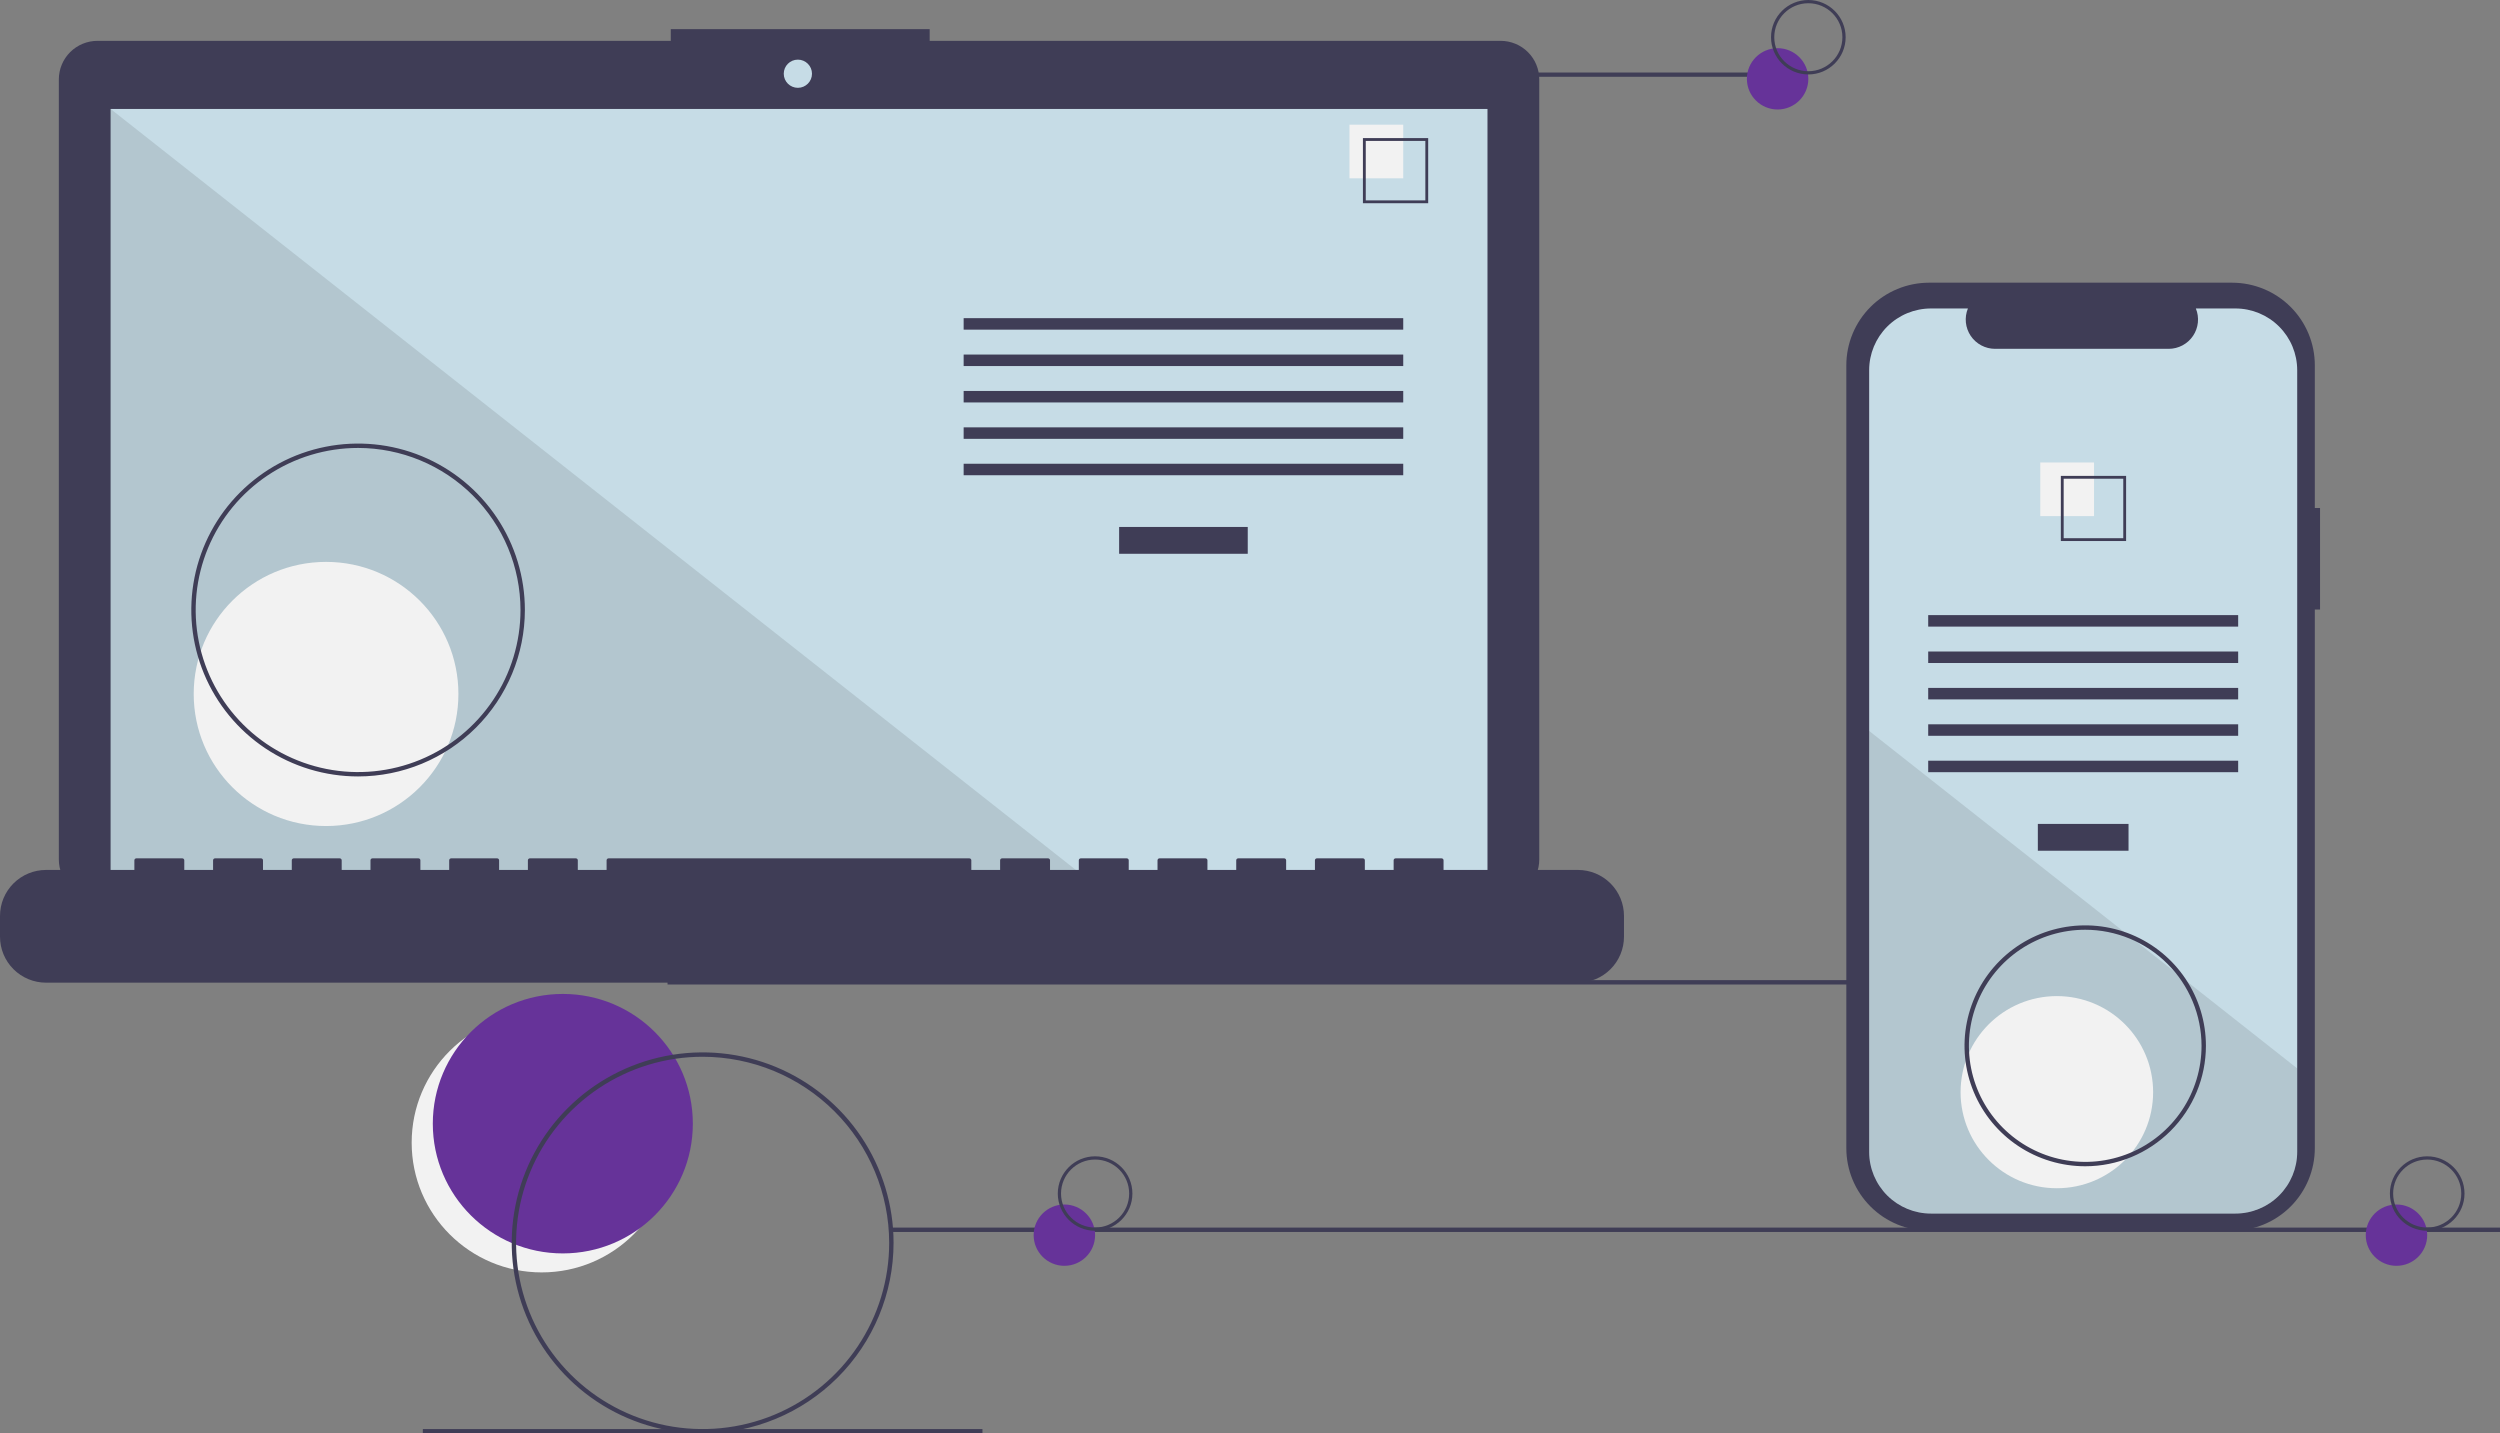<svg xmlns="http://www.w3.org/2000/svg" width="586" height="336" viewBox="0 0 586 336" fill="none"><rect x="0" y="0" width="586" height="336" fill="#808080" stroke="none"/><g clip-path="url(#clip0_14_299)"><path d="M126.97 298.252C143.801 298.252 157.445 284.636 157.445 267.84C157.445 251.044 143.801 237.428 126.97 237.428C110.139 237.428 96.495 251.044 96.495 267.84C96.495 284.636 110.139 298.252 126.97 298.252Z" fill="#F2F2F2"></path><path d="M131.925 293.801C148.756 293.801 162.401 280.186 162.401 263.39C162.401 246.594 148.756 232.978 131.925 232.978C115.094 232.978 101.45 246.594 101.45 263.39C101.45 280.186 115.094 293.801 131.925 293.801Z" fill="#663399"></path><path d="M533.53 229.74H156.469V230.766H533.53V229.74Z" fill="#3F3D56"></path><path d="M351.749 9.575H217.916V6.822H157.23V9.575H22.845C21.656 9.575 20.479 9.808 19.381 10.262C18.282 10.716 17.284 11.382 16.444 12.221C15.603 13.06 14.936 14.056 14.481 15.152C14.026 16.248 13.792 17.422 13.792 18.609V201.485C13.792 203.881 14.746 206.179 16.444 207.873C18.141 209.568 20.444 210.519 22.845 210.519H351.749C354.15 210.519 356.453 209.568 358.151 207.873C359.848 206.179 360.802 203.881 360.802 201.485V18.609C360.802 17.422 360.568 16.248 360.113 15.152C359.658 14.056 358.991 13.06 358.151 12.221C357.31 11.382 356.312 10.716 355.214 10.262C354.115 9.808 352.938 9.575 351.749 9.575Z" fill="#3F3D56"></path><path d="M348.665 25.54H25.929V207.216H348.665V25.54Z" fill="#C6DCE6"></path><path d="M187.021 20.585C188.849 20.585 190.331 19.107 190.331 17.282C190.331 15.458 188.849 13.979 187.021 13.979C185.193 13.979 183.711 15.458 183.711 17.282C183.711 19.107 185.193 20.585 187.021 20.585Z" fill="#C6DCE6"></path><path opacity="0.1" d="M256.368 207.216H25.929V25.541L256.368 207.216Z" fill="black"></path><path d="M76.428 193.621C93.561 193.621 107.45 179.761 107.45 162.664C107.45 145.566 93.561 131.706 76.428 131.706C59.294 131.706 45.405 145.566 45.405 162.664C45.405 179.761 59.294 193.621 76.428 193.621Z" fill="#F2F2F2"></path><path d="M292.471 123.52H262.324V129.806H292.471V123.52Z" fill="#3F3D56"></path><path d="M328.918 74.577H225.878V77.271H328.918V74.577Z" fill="#3F3D56"></path><path d="M328.918 83.108H225.878V85.802H328.918V83.108Z" fill="#3F3D56"></path><path d="M328.918 91.639H225.878V94.334H328.918V91.639Z" fill="#3F3D56"></path><path d="M328.918 100.171H225.878V102.865H328.918V100.171Z" fill="#3F3D56"></path><path d="M328.918 108.702H225.878V111.396H328.918V108.702Z" fill="#3F3D56"></path><path d="M328.918 29.226H316.319V41.798H328.918V29.226Z" fill="#F2F2F2"></path><path d="M334.767 47.636H319.469V32.369H334.767V47.636ZM320.134 46.972H334.102V33.033H320.134V46.972Z" fill="#3F3D56"></path><path d="M369.864 203.913H338.367V201.648C338.367 201.59 338.355 201.531 338.333 201.477C338.31 201.422 338.277 201.373 338.235 201.331C338.193 201.289 338.144 201.256 338.089 201.234C338.035 201.211 337.976 201.199 337.917 201.199H327.118C327.059 201.199 327 201.211 326.946 201.234C326.891 201.256 326.842 201.289 326.8 201.331C326.758 201.373 326.725 201.422 326.702 201.477C326.68 201.531 326.668 201.59 326.668 201.648V203.913H319.919V201.648C319.919 201.59 319.907 201.531 319.884 201.477C319.862 201.422 319.829 201.373 319.787 201.331C319.745 201.289 319.696 201.256 319.641 201.234C319.586 201.211 319.528 201.199 319.469 201.199H308.67C308.611 201.199 308.552 201.211 308.498 201.234C308.443 201.256 308.393 201.289 308.352 201.331C308.31 201.373 308.277 201.422 308.254 201.477C308.232 201.531 308.22 201.59 308.22 201.648V203.913H301.471V201.648C301.471 201.59 301.459 201.531 301.436 201.477C301.414 201.422 301.381 201.373 301.339 201.331C301.297 201.289 301.247 201.256 301.193 201.234C301.138 201.211 301.08 201.199 301.021 201.199H290.222C290.163 201.199 290.104 201.211 290.049 201.234C289.995 201.256 289.945 201.289 289.903 201.331C289.862 201.373 289.829 201.422 289.806 201.477C289.783 201.531 289.772 201.59 289.772 201.648V203.913H283.022V201.648C283.022 201.59 283.011 201.531 282.988 201.477C282.965 201.422 282.932 201.373 282.891 201.331C282.849 201.289 282.799 201.256 282.745 201.234C282.69 201.211 282.632 201.199 282.572 201.199H271.773C271.714 201.199 271.656 201.211 271.601 201.234C271.547 201.256 271.497 201.289 271.455 201.331C271.413 201.373 271.38 201.422 271.358 201.477C271.335 201.531 271.323 201.59 271.323 201.648V203.913H264.574V201.648C264.574 201.59 264.563 201.531 264.54 201.477C264.517 201.422 264.484 201.373 264.442 201.331C264.401 201.289 264.351 201.256 264.296 201.234C264.242 201.211 264.183 201.199 264.124 201.199H253.325C253.266 201.199 253.208 201.211 253.153 201.234C253.098 201.256 253.049 201.289 253.007 201.331C252.965 201.373 252.932 201.422 252.91 201.477C252.887 201.531 252.875 201.59 252.875 201.648V203.913H246.126V201.648C246.126 201.59 246.114 201.531 246.092 201.477C246.069 201.422 246.036 201.373 245.994 201.331C245.952 201.289 245.903 201.256 245.848 201.234C245.794 201.211 245.735 201.199 245.676 201.199H234.877C234.818 201.199 234.759 201.211 234.705 201.234C234.65 201.256 234.601 201.289 234.559 201.331C234.517 201.373 234.484 201.422 234.461 201.477C234.439 201.531 234.427 201.59 234.427 201.648V203.913H227.678V201.648C227.678 201.59 227.666 201.531 227.643 201.477C227.621 201.422 227.588 201.373 227.546 201.331C227.504 201.289 227.455 201.256 227.4 201.234C227.345 201.211 227.287 201.199 227.228 201.199H142.636C142.577 201.199 142.518 201.211 142.464 201.234C142.409 201.256 142.36 201.289 142.318 201.331C142.276 201.373 142.243 201.422 142.22 201.477C142.198 201.531 142.186 201.59 142.186 201.648V203.913H135.437V201.648C135.437 201.59 135.425 201.531 135.403 201.477C135.38 201.422 135.347 201.373 135.305 201.331C135.263 201.289 135.214 201.256 135.159 201.234C135.104 201.211 135.046 201.199 134.987 201.199H124.188C124.129 201.199 124.07 201.211 124.016 201.234C123.961 201.256 123.911 201.289 123.87 201.331C123.828 201.373 123.795 201.422 123.772 201.477C123.75 201.531 123.738 201.59 123.738 201.648V203.913H116.989V201.648C116.989 201.59 116.977 201.531 116.954 201.477C116.932 201.422 116.899 201.373 116.857 201.331C116.815 201.289 116.765 201.256 116.711 201.234C116.656 201.211 116.598 201.199 116.539 201.199H105.74C105.681 201.199 105.622 201.211 105.567 201.234C105.513 201.256 105.463 201.289 105.421 201.331C105.38 201.373 105.347 201.422 105.324 201.477C105.301 201.531 105.29 201.59 105.29 201.648V203.913H98.54V201.648C98.54 201.59 98.529 201.531 98.506 201.477C98.484 201.422 98.45 201.373 98.409 201.331C98.367 201.289 98.317 201.256 98.263 201.234C98.208 201.211 98.15 201.199 98.09 201.199H87.291C87.232 201.199 87.174 201.211 87.119 201.234C87.065 201.256 87.015 201.289 86.973 201.331C86.931 201.373 86.898 201.422 86.876 201.477C86.853 201.531 86.841 201.59 86.841 201.648V203.913H80.092V201.648C80.092 201.59 80.081 201.531 80.058 201.477C80.035 201.422 80.002 201.373 79.96 201.331C79.919 201.289 79.869 201.256 79.814 201.234C79.76 201.211 79.701 201.199 79.642 201.199H68.843C68.784 201.199 68.726 201.211 68.671 201.234C68.617 201.256 68.567 201.289 68.525 201.331C68.483 201.373 68.45 201.422 68.428 201.477C68.405 201.531 68.393 201.59 68.393 201.648V203.913H61.644V201.648C61.644 201.59 61.632 201.531 61.61 201.477C61.587 201.422 61.554 201.373 61.512 201.331C61.47 201.289 61.421 201.256 61.366 201.234C61.312 201.211 61.253 201.199 61.194 201.199H50.395C50.336 201.199 50.278 201.211 50.223 201.234C50.168 201.256 50.119 201.289 50.077 201.331C50.035 201.373 50.002 201.422 49.979 201.477C49.957 201.531 49.945 201.59 49.945 201.648V203.913H43.196V201.648C43.196 201.59 43.184 201.531 43.161 201.477C43.139 201.422 43.106 201.373 43.064 201.331C43.022 201.289 42.973 201.256 42.918 201.234C42.863 201.211 42.805 201.199 42.746 201.199H31.947C31.888 201.199 31.829 201.211 31.775 201.234C31.72 201.256 31.671 201.289 31.629 201.331C31.587 201.373 31.554 201.422 31.531 201.477C31.509 201.531 31.497 201.59 31.497 201.648V203.913H10.799C7.935 203.913 5.188 205.048 3.163 207.069C1.138 209.09 2.72859e-06 211.831 0 214.689V219.562C8.18577e-06 222.42 1.138 225.161 3.163 227.182C5.188 229.203 7.935 230.339 10.799 230.339H369.864C372.728 230.339 375.475 229.203 377.5 227.182C379.525 225.161 380.663 222.42 380.663 219.562V214.689C380.663 211.831 379.525 209.09 377.5 207.069C375.475 205.048 372.728 203.913 369.864 203.913Z" fill="#3F3D56"></path><path d="M83.937 181.999C76.205 181.999 68.646 179.711 62.217 175.425C55.788 171.138 50.777 165.045 47.818 157.916C44.859 150.787 44.084 142.943 45.593 135.375C47.101 127.807 50.825 120.855 56.292 115.399C61.76 109.943 68.726 106.228 76.31 104.722C83.894 103.217 91.754 103.989 98.898 106.942C106.042 109.895 112.147 114.896 116.443 121.311C120.739 127.727 123.032 135.27 123.032 142.986C123.02 153.329 118.898 163.246 111.568 170.56C104.239 177.874 94.302 181.988 83.937 181.999ZM83.937 104.999C76.408 104.999 69.048 107.227 62.788 111.401C56.528 115.575 51.649 121.508 48.768 128.449C45.887 135.39 45.133 143.028 46.602 150.397C48.071 157.766 51.696 164.534 57.02 169.847C62.344 175.159 69.126 178.777 76.51 180.243C83.895 181.709 91.549 180.956 98.504 178.081C105.46 175.206 111.405 170.337 115.588 164.09C119.771 157.843 122.003 150.499 122.003 142.986C121.992 132.915 117.978 123.259 110.841 116.138C103.705 109.016 94.029 105.011 83.937 104.999Z" fill="#3F3D56"></path><path d="M423 17H302V18H423V17Z" fill="#3F3D56"></path><path d="M586 287.746H208.938V288.773H586V287.746Z" fill="#3F3D56"></path><path d="M230.286 334.973H99.112V336H230.286V334.973Z" fill="#3F3D56"></path><path d="M242.287 289.521C242.287 293.49 245.519 296.708 249.488 296.708C253.458 296.708 256.69 293.49 256.69 289.521C256.69 285.552 253.458 282.334 249.488 282.334C245.519 282.334 242.287 285.552 242.287 289.521Z" fill="#663399"></path><path d="M265.435 279.768C265.435 284.587 261.51 288.494 256.69 288.494C251.871 288.494 247.945 284.587 247.945 279.768C247.945 274.948 251.871 271.041 256.69 271.041C261.51 271.041 265.435 274.948 265.435 279.768ZM248.706 279.768C248.706 284.168 252.29 287.735 256.69 287.735C261.091 287.735 264.675 284.168 264.675 279.768C264.675 275.367 261.091 271.8 256.69 271.8C252.29 271.8 248.706 275.367 248.706 279.768Z" fill="#3F3D56"></path><path d="M409.47 18.48C409.47 22.449 412.702 25.667 416.671 25.667C420.641 25.667 423.873 22.449 423.873 18.48C423.873 14.511 420.641 11.293 416.671 11.293C412.702 11.293 409.47 14.511 409.47 18.48Z" fill="#663399"></path><path d="M432.618 8.727C432.618 13.546 428.693 17.453 423.873 17.453C419.054 17.453 415.128 13.546 415.128 8.727C415.128 3.907 419.054 0 423.873 0C428.693 0 432.618 3.907 432.618 8.727ZM415.889 8.727C415.889 13.127 419.473 16.695 423.873 16.695C428.274 16.695 431.858 13.127 431.858 8.727C431.858 4.326 428.274 0.759 423.873 0.759C419.473 0.759 415.889 4.326 415.889 8.727Z" fill="#3F3D56"></path><path d="M554.533 289.521C554.533 293.49 557.766 296.708 561.735 296.708C565.704 296.708 568.937 293.49 568.937 289.521C568.937 285.552 565.704 282.334 561.735 282.334C557.766 282.334 554.533 285.552 554.533 289.521Z" fill="#663399"></path><path d="M577.682 279.768C577.682 284.587 573.756 288.494 568.937 288.494C564.117 288.494 560.192 284.587 560.192 279.768C560.192 274.948 564.117 271.041 568.937 271.041C573.756 271.041 577.682 274.948 577.682 279.768ZM560.952 279.768C560.952 284.168 564.536 287.735 568.937 287.735C573.337 287.735 576.921 284.168 576.921 279.768C576.921 275.367 573.337 271.8 568.937 271.8C564.536 271.8 560.952 275.367 560.952 279.768Z" fill="#3F3D56"></path><path d="M543.819 119.072H542.595V85.623C542.595 83.08 542.093 80.563 541.118 78.214C540.143 75.865 538.714 73.731 536.913 71.933C535.111 70.135 532.973 68.709 530.619 67.737C528.265 66.764 525.742 66.263 523.195 66.263H452.179C449.631 66.263 447.108 66.764 444.755 67.737C442.401 68.709 440.262 70.135 438.461 71.933C436.659 73.731 435.23 75.865 434.255 78.214C433.28 80.563 432.778 83.08 432.778 85.623V269.13C432.778 271.673 433.28 274.19 434.255 276.539C435.23 278.888 436.659 281.022 438.461 282.82C440.262 284.618 442.401 286.044 444.755 287.016C447.108 287.989 449.631 288.49 452.179 288.49H523.195C525.742 288.49 528.265 287.989 530.619 287.016C532.973 286.044 535.111 284.618 536.913 282.82C538.714 281.022 540.143 278.888 541.118 276.539C542.093 274.19 542.595 271.673 542.595 269.13V142.882H543.819V119.072Z" fill="#3F3D56"></path><path d="M538.464 86.76V270.001C538.464 273.835 536.939 277.513 534.222 280.225C531.505 282.937 527.82 284.461 523.978 284.461H452.619C448.777 284.461 445.092 282.937 442.375 280.225C439.658 277.513 438.133 273.835 438.133 270.001V86.76C438.134 82.927 439.66 79.25 442.377 76.539C445.093 73.829 448.777 72.305 452.619 72.305H461.277C460.851 73.348 460.688 74.479 460.803 75.6C460.919 76.72 461.308 77.795 461.938 78.73C462.568 79.664 463.418 80.43 464.414 80.959C465.41 81.489 466.522 81.766 467.65 81.766H508.335C509.463 81.766 510.575 81.489 511.571 80.959C512.567 80.43 513.417 79.664 514.047 78.73C514.677 77.795 515.066 76.72 515.182 75.6C515.297 74.479 515.134 73.348 514.708 72.305H523.978C527.82 72.305 531.504 73.829 534.22 76.539C536.937 79.25 538.463 82.927 538.464 86.76Z" fill="#C6DCE6"></path><path d="M498.927 193.126H477.67V199.412H498.927V193.126Z" fill="#3F3D56"></path><path d="M524.626 144.183H451.971V146.877H524.626V144.183Z" fill="#3F3D56"></path><path d="M524.626 152.714H451.971V155.408H524.626V152.714Z" fill="#3F3D56"></path><path d="M524.626 161.246H451.971V163.94H524.626V161.246Z" fill="#3F3D56"></path><path d="M524.626 169.777H451.971V172.471H524.626V169.777Z" fill="#3F3D56"></path><path d="M524.626 178.308H451.971V181.002H524.626V178.308Z" fill="#3F3D56"></path><path d="M490.837 108.405H478.238V120.978H490.837V108.405Z" fill="#F2F2F2"></path><path d="M483.061 111.549V126.816H498.359V111.549H483.061ZM497.696 126.154H483.724V112.212H497.696V126.154Z" fill="#3F3D56"></path><path opacity="0.1" d="M538.464 250.432V270.001C538.464 273.835 536.939 277.513 534.222 280.225C531.505 282.937 527.82 284.461 523.978 284.461H452.619C448.777 284.46 445.092 282.937 442.375 280.225C439.658 277.513 438.133 273.835 438.133 270.001V171.332L498.252 218.729L499.281 219.54L510.464 228.354L511.509 229.18L538.464 250.432Z" fill="black"></path><path d="M482.126 278.523C494.588 278.523 504.692 268.441 504.692 256.004C504.692 243.567 494.588 233.485 482.126 233.485C469.663 233.485 459.56 243.567 459.56 256.004C459.56 268.441 469.663 278.523 482.126 278.523Z" fill="#F2F2F2"></path><path d="M164.699 336C155.848 336 147.195 333.381 139.835 328.473C132.476 323.566 126.739 316.591 123.352 308.431C119.965 300.27 119.079 291.29 120.805 282.627C122.532 273.964 126.795 266.006 133.054 259.76C139.312 253.515 147.287 249.261 155.968 247.538C164.649 245.815 173.648 246.699 181.826 250.079C190.003 253.459 196.993 259.184 201.91 266.528C206.828 273.872 209.453 282.507 209.453 291.34C209.439 303.18 204.72 314.532 196.33 322.905C187.94 331.277 176.564 335.987 164.699 336ZM164.699 247.706C156.051 247.706 147.597 250.265 140.407 255.06C133.216 259.854 127.612 266.669 124.303 274.642C120.993 282.615 120.127 291.388 121.814 299.852C123.502 308.316 127.666 316.091 133.781 322.193C139.896 328.296 147.687 332.451 156.169 334.135C164.651 335.819 173.442 334.954 181.432 331.652C189.421 328.349 196.25 322.757 201.055 315.581C205.859 308.406 208.424 299.97 208.424 291.34C208.411 279.772 203.8 268.681 195.603 260.501C187.406 252.321 176.292 247.719 164.699 247.706Z" fill="#3F3D56"></path><path d="M488.777 273.373C483.181 273.373 477.711 271.717 473.058 268.615C468.406 265.513 464.779 261.103 462.638 255.944C460.497 250.785 459.936 245.108 461.028 239.632C462.12 234.155 464.814 229.124 468.771 225.176C472.728 221.227 477.769 218.538 483.257 217.449C488.745 216.359 494.434 216.918 499.604 219.055C504.774 221.192 509.192 224.811 512.301 229.454C515.41 234.097 517.069 239.556 517.069 245.14C517.061 252.625 514.077 259.801 508.773 265.094C503.469 270.387 496.278 273.365 488.777 273.373ZM488.777 217.933C483.385 217.933 478.113 219.529 473.63 222.518C469.146 225.508 465.652 229.757 463.589 234.728C461.525 239.699 460.985 245.17 462.037 250.447C463.089 255.725 465.686 260.573 469.499 264.378C473.311 268.183 478.169 270.774 483.458 271.824C488.747 272.873 494.228 272.335 499.21 270.275C504.192 268.216 508.45 264.729 511.446 260.255C514.442 255.781 516.041 250.521 516.041 245.14C516.032 237.926 513.157 231.011 508.046 225.911C502.935 220.81 496.005 217.941 488.777 217.933Z" fill="#3F3D56"></path></g><defs><clipPath id="clip0_14_299"><rect width="586" height="336" fill="white"></rect></clipPath></defs></svg>